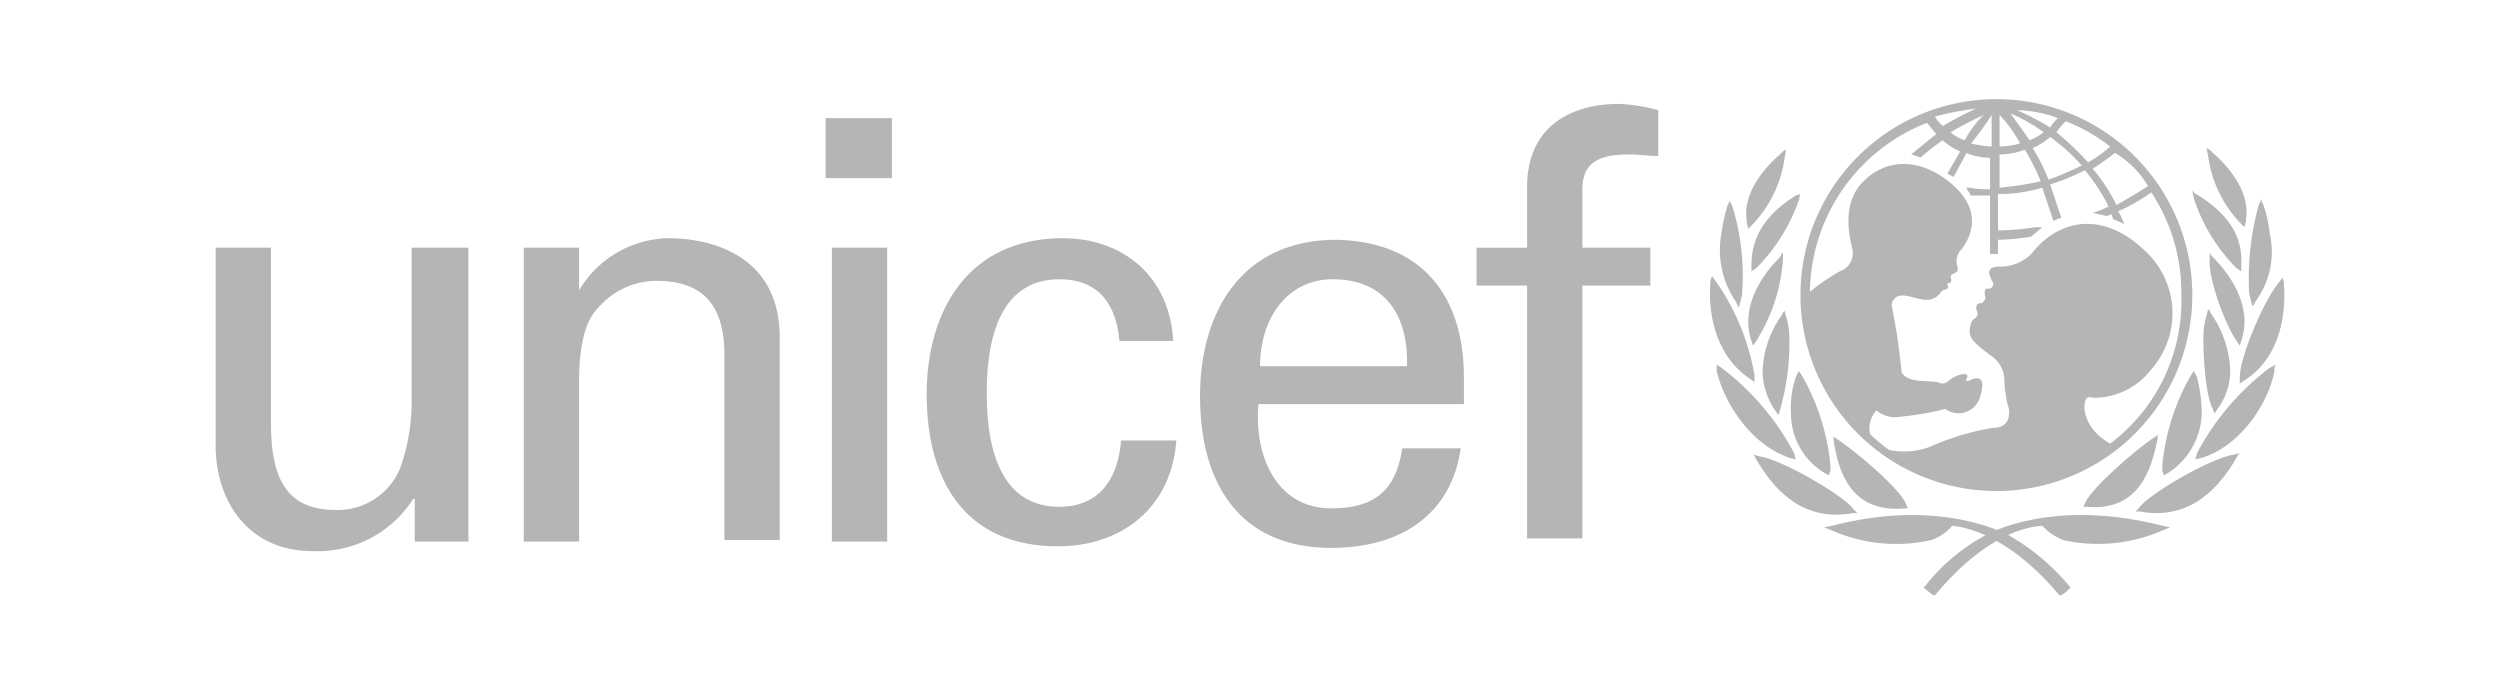 <svg xmlns="http://www.w3.org/2000/svg" width="180" height="50" viewBox="0 0 180 50"><g transform="translate(1861 -2399)"><rect width="180" height="50" transform="translate(-1861 2399)" fill="none"/><g transform="translate(-1845.473 2406.139)"><path d="M114.407,0a14.107,14.107,0,1,0,14.107,14.107A14.1,14.1,0,0,0,114.407,0m10.921,6.257c-.683.455-1.479.91-2.275,1.365a12.918,12.918,0,0,0-1.706-2.617,19.3,19.3,0,0,0,1.593-1.138,6.861,6.861,0,0,1,2.389,2.389m-5.916-4.664a12.782,12.782,0,0,1,3.185,1.82,8.076,8.076,0,0,1-1.593,1.138,20.443,20.443,0,0,0-2.275-2.162,4.948,4.948,0,0,1,.683-.8m1.138,3.185A21.553,21.553,0,0,1,118.161,5.8a14.159,14.159,0,0,0-1.138-2.275,4.7,4.7,0,0,0,1.251-.8,12.78,12.78,0,0,1,2.275,2.048m-1.706-3.413a3.016,3.016,0,0,0-.569.683A15.816,15.816,0,0,0,115.886.8a8.545,8.545,0,0,1,2.958.569M117.82,2.389a4.611,4.611,0,0,1-1.024.569c-.455-.683-.91-1.251-1.365-1.934a12.8,12.8,0,0,1,2.389,1.365m-3.185-1.251a9.465,9.465,0,0,1,1.479,2.048,5.764,5.764,0,0,1-1.479.228Zm0,2.844a5.153,5.153,0,0,0,1.82-.341,14.158,14.158,0,0,1,1.138,2.275,23.022,23.022,0,0,1-2.958.455Zm-.569-2.844V3.413a7.829,7.829,0,0,1-1.479-.228,23.069,23.069,0,0,0,1.479-2.048m-1.934,1.82a2.983,2.983,0,0,1-1.024-.569A24.071,24.071,0,0,1,113.5,1.138a6.94,6.94,0,0,0-1.365,1.82m.8-2.275a24.072,24.072,0,0,0-2.389,1.251,3.016,3.016,0,0,1-.569-.683,22.717,22.717,0,0,1,2.958-.569M122.6,24.8c-1.82-1.024-1.934-2.5-1.82-2.958.114-.569.455-.341.683-.341a5.2,5.2,0,0,0,4.1-2.048,6.107,6.107,0,0,0-.455-8.532c-2.958-2.844-6.143-2.389-8.191.228a3.176,3.176,0,0,1-2.275.91c-1.365,0-.455,1.024-.455,1.251a.363.363,0,0,1-.341.341c-.455-.114-.228.569-.228.683s-.228.341-.228.341c-.569,0-.455.455-.341.683a.454.454,0,0,1-.228.455c-.228.114-.341.569-.341.91,0,.569.569,1.024,1.479,1.706a2.16,2.16,0,0,1,1.024,1.82,8.782,8.782,0,0,0,.228,1.706c.228.569.228,1.706-1.024,1.706a18.443,18.443,0,0,0-4.551,1.365,5.278,5.278,0,0,1-2.958.228,12.05,12.05,0,0,1-1.365-1.138,1.9,1.9,0,0,1,.455-1.706,2.074,2.074,0,0,0,1.706.455,21.233,21.233,0,0,0,2.844-.455c.341-.114.455-.114.569,0a1.626,1.626,0,0,0,2.389-1.138c.455-1.593-.569-1.138-.8-1.024-.114.114-.341,0-.228-.114.228-.341-.114-.341-.228-.341a2.122,2.122,0,0,0-1.138.569.86.86,0,0,1-.455.114c-.569-.341-2.275.114-2.844-.8a46.27,46.27,0,0,0-.683-4.664.576.576,0,0,1,.114-.569c.455-.683,1.593,0,2.275,0a1.205,1.205,0,0,0,1.138-.569c.228-.228.341-.114.455-.228s0-.228,0-.341.114,0,.228-.114,0-.341,0-.455c.228-.341.683-.114.455-.8a1.266,1.266,0,0,1,.341-1.138c.341-.455,1.82-2.5-.683-4.664-2.389-2.048-4.892-1.82-6.485-.114s-.8,4.209-.683,4.892a1.38,1.38,0,0,1-.91,1.479,14.778,14.778,0,0,0-2.162,1.479A13.24,13.24,0,0,1,109.4,1.706c.228.228.455.569.683.8-.569.455-1.82,1.479-1.82,1.479a.881.881,0,0,1,.341.114,1.146,1.146,0,0,1,.341.114,15.5,15.5,0,0,1,1.593-1.251,4.7,4.7,0,0,0,1.251.8c-.228.455-.91,1.593-.91,1.593a.4.4,0,0,0,.228.114.352.352,0,0,0,.228.114s.683-1.251.91-1.706a4.565,4.565,0,0,0,1.706.341V6.485a6.487,6.487,0,0,1-1.479-.114h-.228l.114.228c.114.114.114.228.228.341h1.365v4.209h.569V10.125A15.485,15.485,0,0,0,116.91,9.9h0l.8-.683h-.455a20.842,20.842,0,0,1-2.389.228h-.341V6.826a10.277,10.277,0,0,0,3.185-.455l.8,2.389.569-.228-.8-2.389a16.451,16.451,0,0,0,2.5-1.024,12.918,12.918,0,0,1,1.706,2.617,10.713,10.713,0,0,1-1.138.455c.569.114,1.024.228,1.024.228a1.146,1.146,0,0,1,.341-.114,1.146,1.146,0,0,0,.114.341l.8.341-.114-.228a3.74,3.74,0,0,0-.341-.683,12.8,12.8,0,0,0,2.389-1.365,13.077,13.077,0,0,1,2.162,7.395A12.849,12.849,0,0,1,122.6,24.8" transform="translate(13.806 0)" fill="#b5b5b5"/><path d="M99.521,3.314l-.228.228c-.8.683-2.73,2.617-2.389,4.778v.114l.114.455.228-.228a8.649,8.649,0,0,0,2.389-4.892l.114-.569Z" transform="translate(13.333 0.44)" fill="#b5b5b5"/><path d="M95.88,6.514l-.114.228a11.443,11.443,0,0,0-.455,2.048,6.568,6.568,0,0,0,1.024,4.892l.114.228.114.228.228-.91a17.173,17.173,0,0,0-.683-6.371L95.88,6.4Z" transform="translate(13.106 0.881)" fill="#b5b5b5"/><path d="M94.6,11.541v.228c-.114,1.365,0,4.892,2.844,6.826l.341.228v-.455a16.775,16.775,0,0,0-2.73-6.712l-.341-.455Z" transform="translate(13.018 1.542)" fill="#b5b5b5"/><path d="M95,17.028v.228c.455,2.048,2.275,5.233,5.233,6.257l.455.114-.114-.455a18.665,18.665,0,0,0-5.233-6.143L95,16.8Z" transform="translate(13.077 2.312)" fill="#b5b5b5"/><path d="M100.727,6.014l-.341.114C98.224,7.493,97.2,9.085,97.2,11.133v.455l.341-.228a13.151,13.151,0,0,0,3.072-4.892l.114-.569Z" transform="translate(13.379 0.812)" fill="#b5b5b5"/><path d="M99.39,9.814l-.114.228c-.569.569-2.389,2.5-2.275,4.892a4.042,4.042,0,0,0,.228,1.138l.114.341.228-.341A12.563,12.563,0,0,0,99.5,10.155V9.7Z" transform="translate(13.351 1.335)" fill="#b5b5b5"/><path d="M99.379,13.514l-.114.228a7.34,7.34,0,0,0-1.365,4.1,5.207,5.207,0,0,0,.91,2.73l.228.341.114-.341a17.842,17.842,0,0,0,.683-5.119,5.274,5.274,0,0,0-.228-1.593l-.114-.455Z" transform="translate(13.476 1.844)" fill="#b5b5b5"/><path d="M100.159,17.428l-.114.228a6.921,6.921,0,0,0-.341,2.617,5.012,5.012,0,0,0,2.5,4.323l.228.114.114-.341v-.341a16.062,16.062,0,0,0-2.048-6.485l-.228-.341Z" transform="translate(13.72 2.368)" fill="#b5b5b5"/><path d="M97.414,22.614l.114.228c1.138,1.934,3.185,4.551,6.94,3.868h.341l-.228-.228c-.683-1.024-5.233-3.64-6.826-3.868L97.3,22.5Z" transform="translate(13.393 3.097)" fill="#b5b5b5"/><path d="M102.369,27.093h0l-.569.114.569.228a11.508,11.508,0,0,0,7.167.683,3.464,3.464,0,0,0,1.479-1.024c3.072.341,5.916,2.844,7.622,4.892l.114.114h.114a2.482,2.482,0,0,0,.569-.455l.114-.114-.114-.114a15.952,15.952,0,0,0-4.551-3.754c-2.5-1.138-6.826-2.048-12.514-.569" transform="translate(14.013 3.623)" fill="#b5b5b5"/><path d="M102.414,21.414v.228c.341,2.275,1.251,5.233,5.119,4.892h.228l-.114-.228c-.228-1.024-3.754-3.982-5.006-4.778L102.3,21.3Z" transform="translate(14.081 2.932)" fill="#b5b5b5"/><path d="M126,3.1l.114.569A8.65,8.65,0,0,0,128.5,8.561l.228.228.114-.455V8.219c.341-2.162-1.593-4.1-2.389-4.778l-.228-.228Z" transform="translate(17.344 0.427)" fill="#b5b5b5"/><path d="M129.614,6.3l-.228.455a19.938,19.938,0,0,0-.683,6.371l.228.91.114-.114.114-.228A6.012,6.012,0,0,0,130.182,8.8a9.375,9.375,0,0,0-.455-2.048l-.114-.228Z" transform="translate(17.712 0.867)" fill="#b5b5b5"/><path d="M131.172,11.3l-.341.455c-1.138,1.479-2.73,5.347-2.73,6.712v.455l.341-.228c2.844-1.82,2.958-5.347,2.844-6.826v-.228Z" transform="translate(17.633 1.555)" fill="#b5b5b5"/><path d="M131.1,16.8l-.455.228a18.665,18.665,0,0,0-5.233,6.143l-.114.455.455-.114c2.958-.91,4.892-4.209,5.233-6.257v-.228Z" transform="translate(17.247 2.312)" fill="#b5b5b5"/><path d="M125.1,5.8l.114.569a12.713,12.713,0,0,0,3.072,5.006l.341.228v-.455c.114-2.048-.91-3.64-3.072-5.006l-.228-.114Z" transform="translate(17.22 0.798)" fill="#b5b5b5"/><path d="M126.2,9.7v.455c-.114,1.479,1.138,4.778,1.934,5.916l.228.341.114-.341a5.007,5.007,0,0,0,.228-1.138c.114-2.389-1.706-4.323-2.275-4.892l-.114-.114Z" transform="translate(17.37 1.335)" fill="#b5b5b5"/><path d="M126.141,13.3l-.114.455a5.274,5.274,0,0,0-.228,1.593c0,1.934.228,4.323.683,5.119l.114.341.228-.341a4.629,4.629,0,0,0,.91-2.73,7.629,7.629,0,0,0-1.365-4.1l-.114-.228Z" transform="translate(17.316 1.831)" fill="#b5b5b5"/><path d="M125.475,17.2l-.228.341a16.062,16.062,0,0,0-2.048,6.485v.341l.114.341.228-.114a5.269,5.269,0,0,0,2.5-4.323,11.026,11.026,0,0,0-.341-2.617l-.114-.228Z" transform="translate(16.958 2.368)" fill="#b5b5b5"/><path d="M129.008,22.4l-.455.114c-1.593.228-6.143,2.844-6.826,3.868l-.228.228h.341c3.754.683,5.8-1.934,6.94-3.868l.114-.228Z" transform="translate(16.724 3.083)" fill="#b5b5b5"/><path d="M112.764,27.662a14.008,14.008,0,0,0-4.551,3.754l-.114.114.114.114c.114.114.455.341.569.455h.114l.114-.114c1.706-2.048,4.551-4.664,7.622-4.892a4.329,4.329,0,0,0,1.479,1.024,11.565,11.565,0,0,0,7.167-.683l.569-.228-.569-.114c-5.8-1.479-10.125-.569-12.514.569" transform="translate(14.88 3.623)" fill="#b5b5b5"/><path d="M123.661,21.2l-.341.228c-1.251.8-4.664,3.754-5.006,4.778l-.114.228h.228c3.754.341,4.664-2.617,5.119-4.892v-.228Z" transform="translate(16.27 2.918)" fill="#b5b5b5"/><path d="M38.6,1.2h4.778V5.523H38.6Zm.455,9.329h3.982v21.16H39.055Z" transform="translate(5.313 0.165)" fill="#b5b5b5"/><path d="M14.221,9.4H18.2V30.56H14.334V27.489h-.114A8.133,8.133,0,0,1,6.94,31.243C2.5,31.243,0,27.83,0,23.621V9.4H3.982V21.914c0,3.64.8,6.371,4.664,6.371a4.862,4.862,0,0,0,4.664-3.072,14.378,14.378,0,0,0,.8-5.006V9.4Z" transform="translate(0 1.294)" fill="#b5b5b5"/><path d="M23.482,12.554h0A7.636,7.636,0,0,1,29.966,8.8c1.479,0,7.964.341,7.964,7.167V30.529H33.948V17.219c0-3.527-1.479-5.347-4.892-5.347a5.519,5.519,0,0,0-3.868,1.593c-.569.569-1.706,1.479-1.706,5.688v11.49H19.5V9.483h3.982Z" transform="translate(2.684 1.211)" fill="#b5b5b5"/><path d="M58.879,16.195c-.228-2.617-1.479-4.437-4.323-4.437-3.754,0-5.233,3.3-5.233,8.191S50.8,28.14,54.556,28.14c2.617,0,4.209-1.706,4.437-4.778h3.982c-.341,4.778-3.868,7.622-8.532,7.622C47.73,30.984,45,26.206,45,20.063S48.072,8.8,54.784,8.8c4.437,0,7.736,2.844,7.964,7.395Z" transform="translate(6.194 1.211)" fill="#b5b5b5"/><path d="M66.509,20.732c-.341,3.64,1.251,7.508,5.233,7.508,3.072,0,4.664-1.251,5.119-4.323h4.209c-.683,4.778-4.323,7.167-9.329,7.167-6.712,0-9.442-4.778-9.442-10.921S65.372,8.9,72.084,8.9c6.257.114,9.215,4.1,9.215,9.9v1.934H66.509ZM77.2,18c.114-3.527-1.479-6.257-5.347-6.257-3.3,0-5.233,2.844-5.233,6.257Z" transform="translate(8.576 1.225)" fill="#b5b5b5"/><path d="M83.44,31.585v-18.2H79.8v-2.73h3.64V6.1c.114-4.551,3.64-5.8,6.6-5.8a12.349,12.349,0,0,1,2.844.455v3.3c-.683,0-1.365-.114-2.048-.114-2.275,0-3.527.569-3.413,2.844v3.868h4.892v2.73H87.422v18.2Z" transform="translate(10.984 0.041)" fill="#b5b5b5"/></g></g></svg>